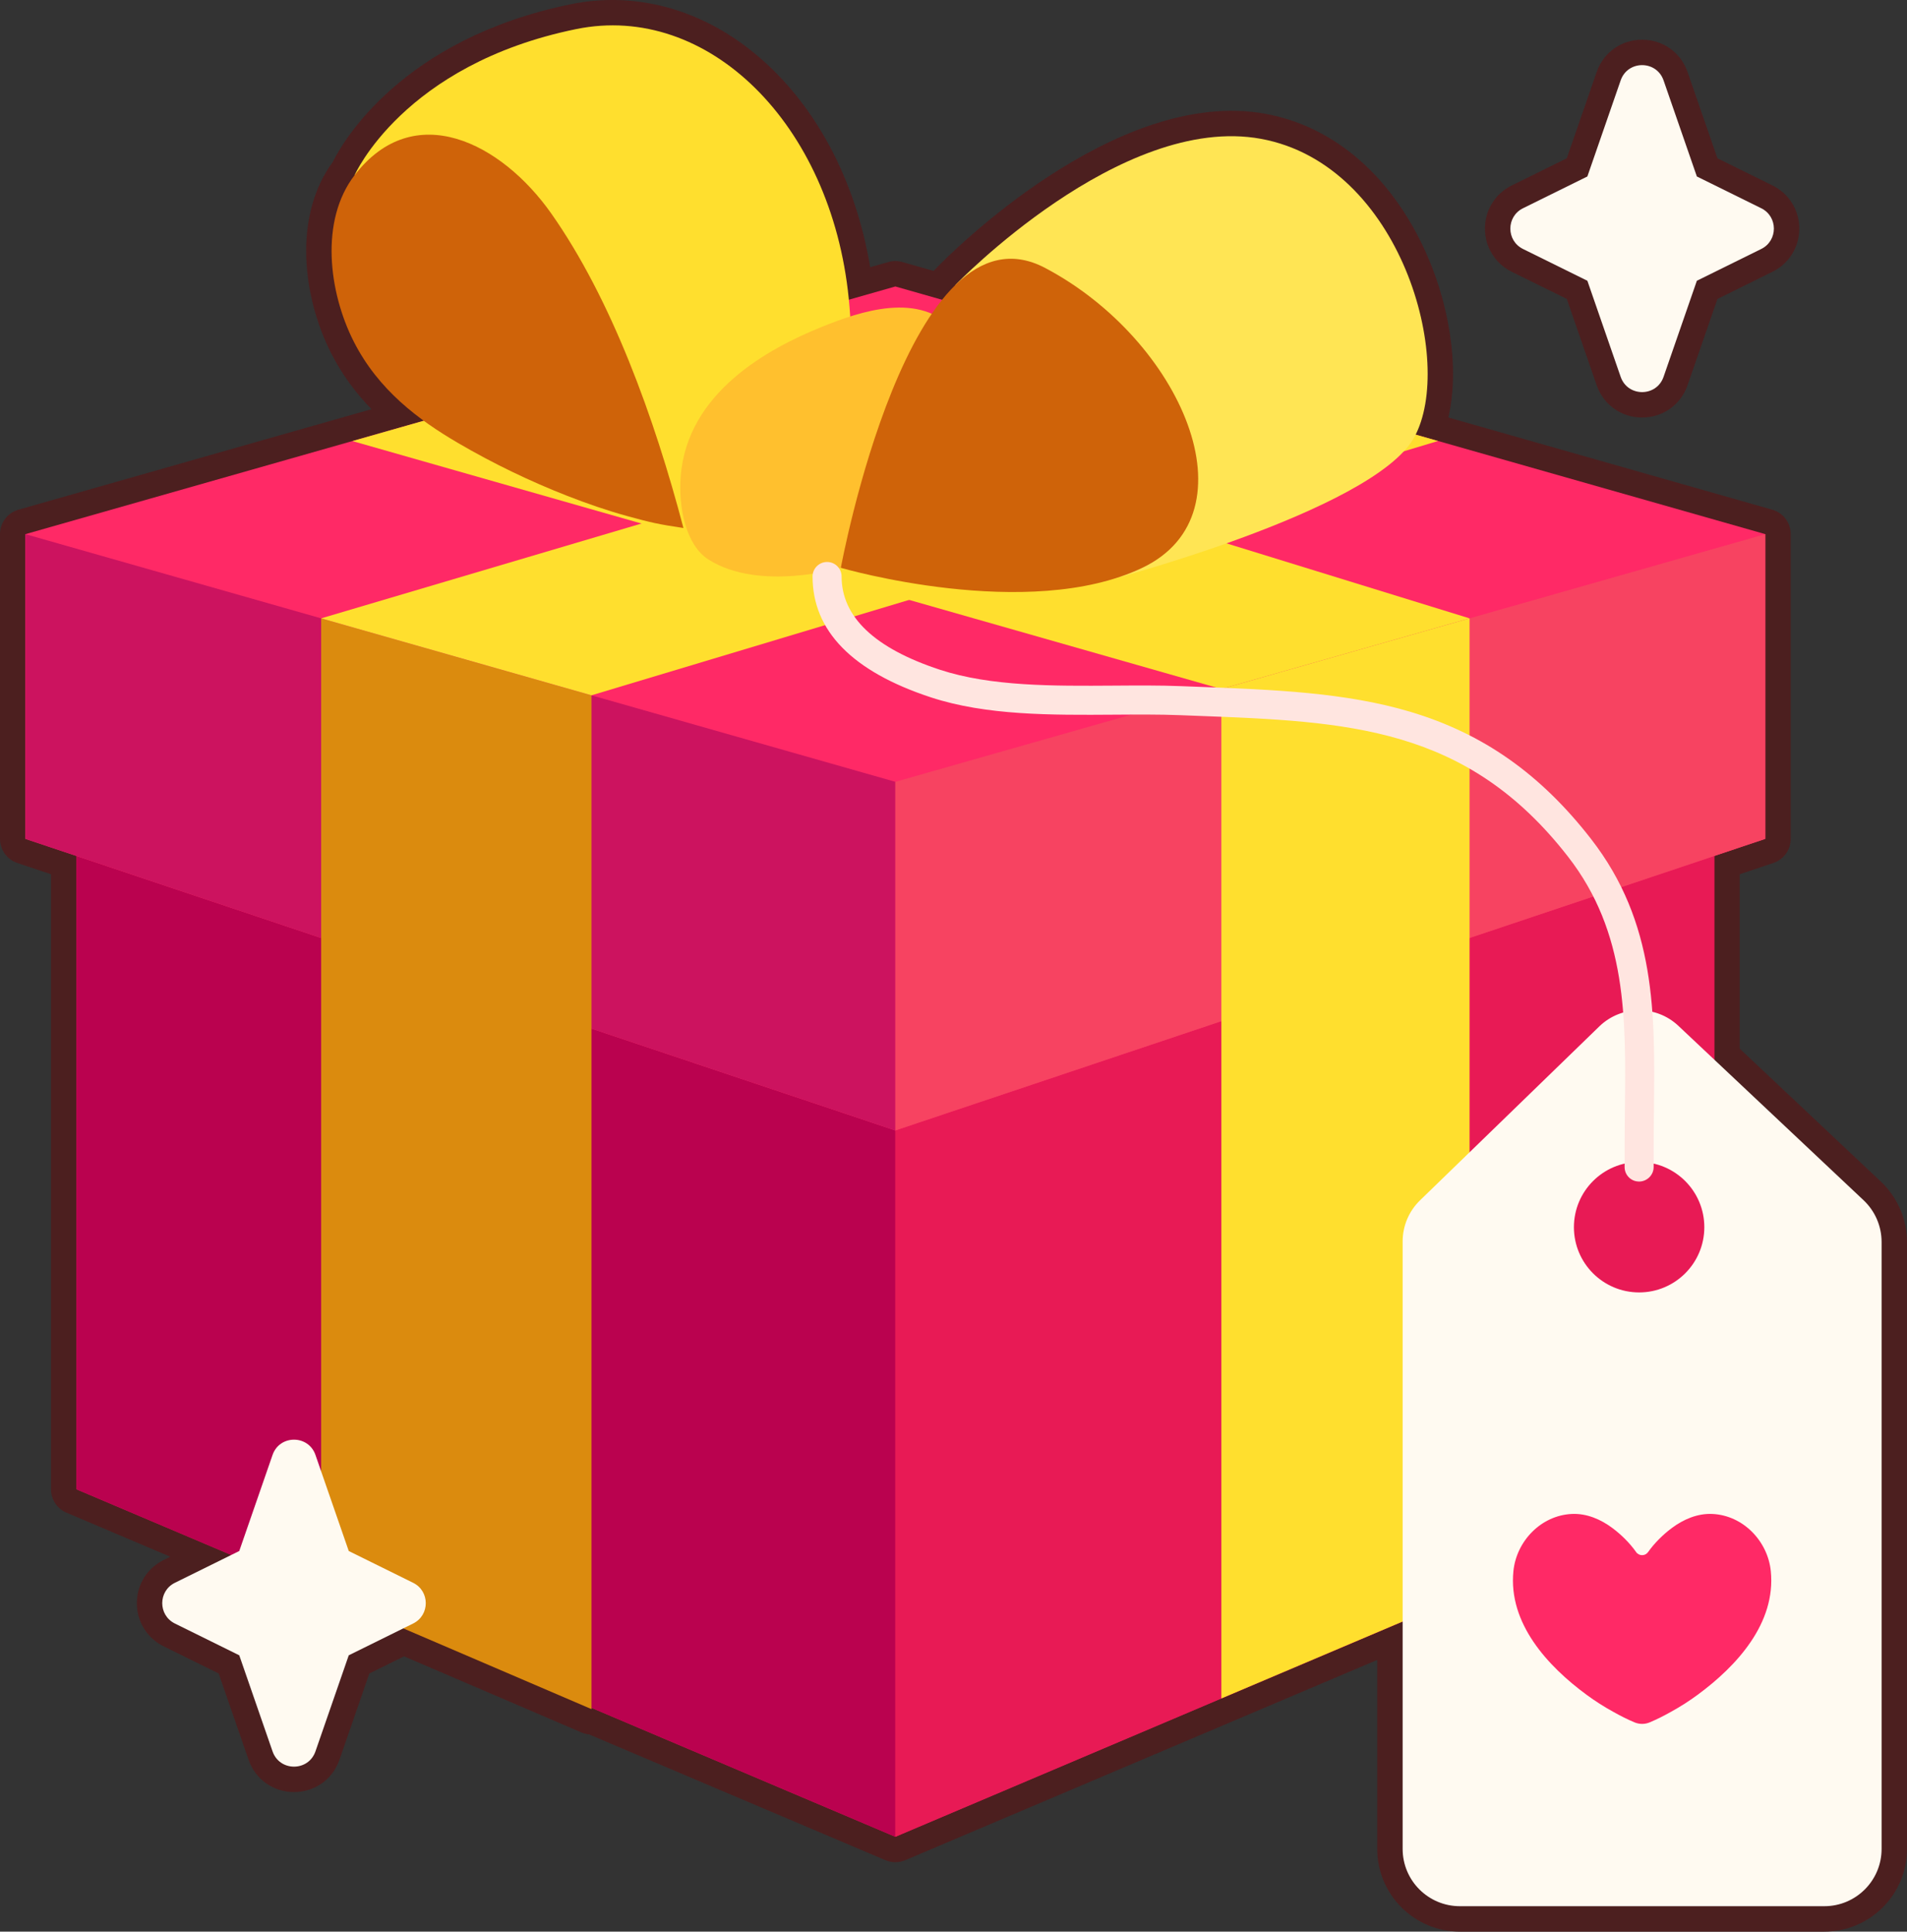 <svg xmlns="http://www.w3.org/2000/svg" viewBox="0 0 788.045 797.975"><rect x="0" y="0" width="788.045" height="797.975" fill="#333333" stroke="none"/><g id="Black-Stroke-21" fill="#4c1f1f"><path d="m753.884 797.975h-150.6c-18.836 0-34.16-15.324-34.16-34.161v-78.084l-195.03 82.734c-2.621 1.112-5.58 1.112-8.201 0l-122.48-51.958c-1.062-.103-2.116-.369-3.123-.801l-73.323-31.448-14.339 7.076-12.346 35.618c-2.816 8.123-10.19 13.371-18.786 13.371h-.001c-8.597 0-15.97-5.249-18.785-13.371l-12.346-35.617-22.734-11.219c-6.837-3.373-11.084-10.205-11.084-17.829-.001-7.624 4.247-14.456 11.084-17.83l2.743-1.354-42.895-18.196c-3.88-1.646-6.399-5.452-6.399-9.666v-254.075l-13.914-4.662c-4.28-1.434-7.165-5.442-7.165-9.956v-125.883c0-4.692 3.113-8.815 7.626-10.099l145.885-41.521c-6.905-7.1-12.43-14.791-16.708-23.223-6.148-12.122-9.783-26.1-10.235-39.36-.524-15.415 3.25-29.055 10.926-39.537 4.009-8.06 28.319-50.855 98.526-65.201 24.464-4.999 49.769.955 71.241 16.771 27.146 19.996 45.851 53.051 52.338 91.892l7.521-2.14c1.879-.535 3.869-.535 5.748 0l12.918 3.676c.526-.551 1.055-1.087 1.584-1.607 4.292-4.431 73.568-74.706 135.632-63.288 26.861 4.942 49.598 23.626 64.02 52.611 12.086 24.289 16.245 52.299 11.504 72.832l133.836 38.092c4.513 1.284 7.626 5.407 7.626 10.099v125.883c0 4.513-2.885 8.522-7.164 9.956l-13.913 4.662v72.052l58.389 54.976c6.829 6.429 10.745 15.495 10.745 24.872v250.752c0 18.836-15.324 34.161-34.161 34.161zm-174.261-138.605c2.032 0 4.052.589 5.797 1.745 2.938 1.945 4.704 5.233 4.704 8.755v93.944c0 7.257 5.903 13.161 13.16 13.161h150.6c7.257 0 13.161-5.904 13.161-13.161v-250.752c0-3.613-1.509-7.105-4.14-9.582l-61.693-58.082c-2.107-1.984-3.303-4.75-3.303-7.645v-84.143c0-4.513 2.885-8.522 7.164-9.956l13.913-4.662v-110.399l-136.861-38.953c-3.01-.857-5.48-3.01-6.739-5.875-1.258-2.865-1.174-6.141.23-8.937 6.176-12.296 5.682-39.547-7.396-65.832-6.606-13.276-21.759-36.298-49.018-41.312-51.704-9.512-116.176 56.65-116.82 57.319-.072.076-.149.153-.225.226-1.554 1.518-3.123 3.262-4.664 5.184-2.644 3.294-7.002 4.685-11.064 3.529l-16.436-4.678-16.341 4.651c-2.997.853-6.226.33-8.802-1.432-2.575-1.761-4.234-4.577-4.526-7.684l-.043-.47c-3.736-37.439-20.739-70.703-45.476-88.925-16.864-12.423-35.735-16.955-54.583-13.105-64.749 13.23-83.356 52.698-84.117 54.372-.34.776-.746 1.446-1.262 2.118-11.27 14.665-8.185 40.042.688 57.532 5.548 10.935 13.973 20.424 25.757 29.006 3.246 2.364 4.859 6.373 4.156 10.327-.704 3.954-3.601 7.16-7.464 8.259l-156.98 44.68v110.399l13.914 4.662c4.279 1.434 7.164 5.443 7.164 9.956v254.677l57.581 24.427c3.779 1.603 6.277 5.262 6.396 9.366.117 4.104-2.168 7.899-5.85 9.716l-21.253 10.489 24.567 12.124c2.476 1.222 4.37 3.369 5.274 5.977l12.701 36.643 12.701-36.643c.904-2.608 2.799-4.755 5.274-5.977l22.541-11.124c2.753-1.359 5.964-1.444 8.785-.234l74.689 32.035c1.034.105 2.06.364 3.042.78l121.465 51.527 205.53-87.188c1.319-.559 2.713-.835 4.102-.835z"></path><path d="m678.584 172.482c-8.597 0-15.971-5.249-18.786-13.371l-12.345-35.617-22.735-11.219c-6.837-3.374-11.084-10.206-11.084-17.83s4.247-14.456 11.084-17.829l22.735-11.219 12.345-35.617c2.815-8.123 10.189-13.371 18.786-13.371s15.971 5.249 18.786 13.371l12.346 35.617 22.735 11.219c6.837 3.374 11.084 10.206 11.084 17.829 0 7.624-4.247 14.456-11.084 17.83l-22.735 11.219-12.346 35.616c-2.815 8.123-10.189 13.372-18.786 13.372zm-42.543-78.038 24.568 12.124c2.476 1.222 4.37 3.369 5.274 5.977l12.7 36.642 12.701-36.642c.904-2.608 2.799-4.756 5.274-5.977l24.568-12.124-24.566-12.124c-2.476-1.222-4.37-3.369-5.274-5.977l-12.701-36.642-12.7 36.642c-.904 2.608-2.799 4.756-5.274 5.977zm-2.03-1.002.004.002c-.001-.001-.002-.001-.004-.002z"></path></g><g id="Flat-Animate"><path d="m31.578 245.338v369.9l338.415 143.56 338.416-143.56v-369.9" fill="#e81a55"></path><path d="m708.408 245.338-338.415-96.318-338.415 96.318" fill="#e81a55"></path><path d="m31.578 245.338v369.9l338.415 143.56v-415.19z" fill="#ba024f"></path><path d="m369.993 343.608v415.19l338.416-143.56v-369.9z" fill="#e81a55"></path><path d="m729.486 220.664-359.493-102.317-359.493 102.317v125.883l359.493 120.454 359.493-120.454z" fill="#ff2966"></path><path d="m10.5 220.664v125.883l359.493 120.454v-144.02z" fill="#cc135f"></path><path d="m369.993 322.981v144.02l359.494-120.454v-125.883z" fill="#f74361"></path><path d="m504.72 701.645v-417.009l102.552-29.188v402.694z" fill="#ffdf2e"></path><path d="m132.715 255.448 111.712 31.795v418.813l-111.712-47.914z" fill="#db8b0e"></path><g fill="#ffdf2e"><path d="m132.715 255.448 352.483-104.312 109.072 31.044-349.843 105.063z"></path><path d="m504.72 284.636-359.101-102.429 116.605-33.187 345.048 106.428z"></path><path d="m146.518 72.392s20.073-45.764 91.603-60.379c54.271-11.089 105.397 39.012 112.614 111.332.121 1.214.234 2.44.34 3.679 8.414 99.087-68.652 91.104-68.652 91.104z"></path></g><path d="m282.423 218.127c-11.939-45.389-29.713-94.621-54.699-130.044-20.473-29.024-56.61-47.697-81.205-15.692-14.398 18.735-10.703 48.273-.351 68.679 10.162 20.032 26.816 32.403 43.075 41.912 14.646 8.565 29.75 15.829 45.099 21.835 8.207 3.212 16.497 6.082 24.876 8.384 9.896 2.721 12.977 3.404 23.205 4.926z" fill="#cf6309"></path><path d="m347.466 234.571s-33.461 10.009-54.672-3.407c-9.355-5.917-12.484-21.547-11.517-34.24 2.665-34.984 36.53-53.036 58.017-61.756 16.156-6.556 40.954-15.148 55.523 1.693 9.951 11.502 36.51 75.988-47.351 97.71z" fill="#ffc02e"></path><path d="m394.818 117.72s68.298-71.031 126.284-60.363 80.288 92.45 63.338 123.266c-16.95 30.817-130.127 60.12-130.127 60.12z" fill="#ffe554"></path><path d="m347.466 234.571s28.225-153.51 84.426-123.878 87.425 101.359 40.144 123.878-124.57 0-124.57 0z" fill="#cf6309"></path><path d="m770.103 495.835-76.526-72.047c-9.21-8.671-23.611-8.564-32.691.243l-74.072 71.839c-4.596 4.456-7.188 10.584-7.188 16.985v250.959c0 13.067 10.593 23.661 23.66 23.661h150.6c13.067 0 23.661-10.593 23.661-23.661v-250.752c-.002-6.523-2.695-12.756-7.444-17.227zm-92.755 38.077c-14.881 0-26.944-12.064-26.944-26.945s12.063-26.945 26.944-26.945 26.944 12.063 26.944 26.945-12.063 26.945-26.944 26.945z" fill="#fffaf1"></path><path d="m678.697 712.16c1.046-.015 2.079-.233 3.044-.638 3.007-1.264 5.77-2.675 8.68-4.3 3.847-2.107 7.553-4.469 11.086-7.068 16.159-11.888 32.409-29.561 30.26-51.09-1.235-12.371-11.394-23.044-24.147-23.633-6.16-.284-11.99 2.231-16.839 5.873-3.643 2.737-7.098 6.148-9.731 9.879-1.197 1.699-3.714 1.707-4.922.016l-.011-.016c-2.633-3.73-6.087-7.142-9.731-9.879-4.85-3.643-10.679-6.158-16.839-5.873-12.753.588-22.912 11.262-24.147 23.633-2.149 21.53 14.101 39.202 30.26 51.09 3.533 2.599 7.24 4.961 11.086 7.068 2.914 1.628 5.68 3.04 8.692 4.305 1.032.432 2.141.649 3.259.633z" fill="#ff2966"></path><path d="m130.36 601.056 13.757 39.688 26.598 13.126c6.974 3.442 6.974 13.386 0 16.828l-26.598 13.126-13.757 39.688c-2.916 8.413-14.814 8.413-17.731 0l-13.757-39.688-26.598-13.126c-6.974-3.442-6.974-13.386 0-16.828l26.598-13.126 13.757-39.688c2.917-8.413 14.815-8.413 17.731 0z" fill="#fffaf1"></path><path d="m687.45 33.216 13.757 39.688 26.598 13.126c6.974 3.442 6.974 13.386 0 16.828l-26.598 13.126-13.757 39.688c-2.916 8.413-14.814 8.413-17.731 0l-13.757-39.688-26.598-13.126c-6.974-3.442-6.974-13.386 0-16.828l26.598-13.126 13.757-39.688c2.916-8.413 14.814-8.413 17.731 0z" fill="#fffaf1"></path><path d="m677.033 488.094c-1.106-.054-2.071-.343-3.009-.968-1.299-.866-2.229-2.233-2.549-3.763-.083-.398-.125-.805-.127-1.212-.021-6.026.051-18.057.12-23.889.447-37.555.869-73.028-23.475-104.333-41.971-53.972-91.184-55.846-153.489-58.219l-6.927-.266c-8.494-.333-17.521-.27-27.076-.204-26.027.181-52.936.368-75.868-7.171-32.416-10.657-48.853-27.449-48.853-49.909 0-3.314 2.687-6 6-6s6 2.686 6 6c0 16.696 13.66 29.653 40.601 38.509 21.066 6.926 46.971 6.745 72.037 6.571 9.696-.068 18.859-.131 27.63.213l6.913.266c31.397 1.196 61.055 2.325 87.894 10.352 30.041 8.984 53.749 25.664 74.611 52.492 26.921 34.618 26.474 72.129 26.002 111.842-.069 5.787-.141 17.771-.12 23.705.005 1.571-.629 3.092-1.737 4.203-1.029 1.031-2.43 1.7-3.889 1.782h-.689z" fill="#ffe5e0"></path><g></g><g></g><g></g><g></g><g></g><g></g><g></g><g></g><g></g><g></g><g></g><g></g><g></g><g></g><g></g></g></svg>